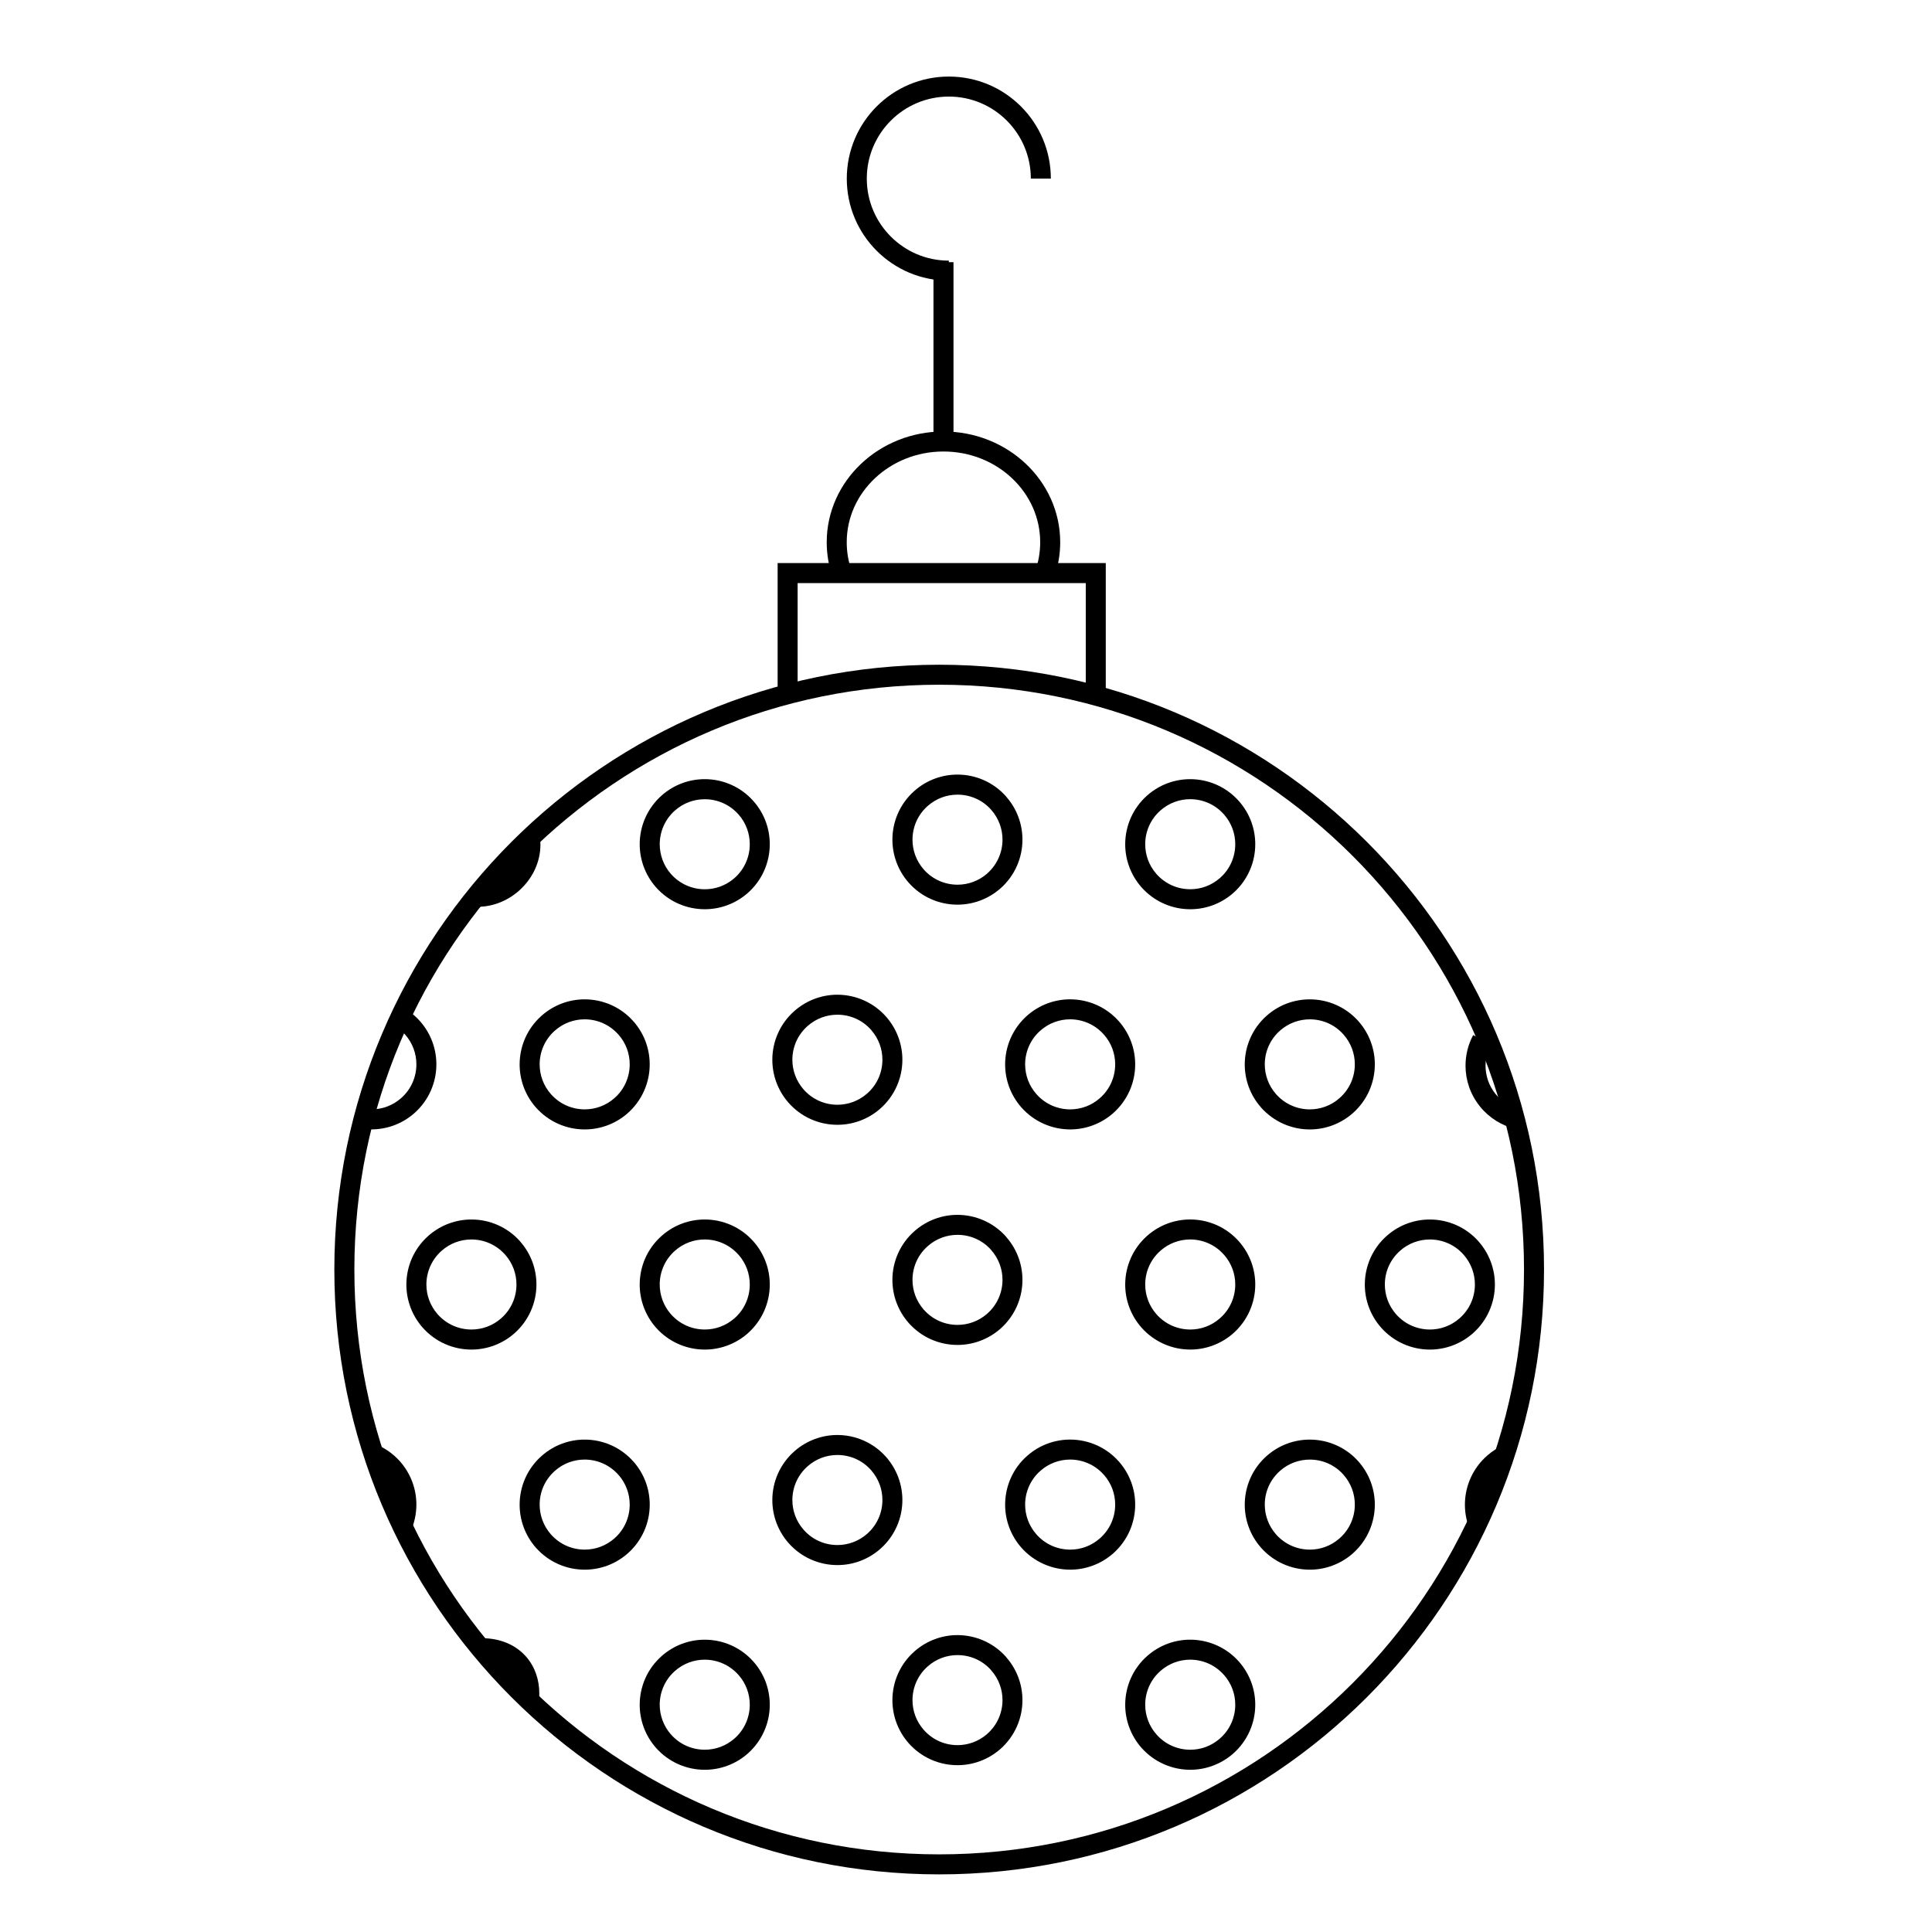 <?xml version="1.0" encoding="UTF-8"?>
<!-- Uploaded to: SVG Repo, www.svgrepo.com, Generator: SVG Repo Mixer Tools -->
<svg fill="#000000" width="800px" height="800px" version="1.1" viewBox="144 144 512 512" xmlns="http://www.w3.org/2000/svg">
 <g>
  <path d="m550.53 480.44h-2.652c0 42.809-17.34 81.539-45.391 109.59-28.055 28.051-66.785 45.395-109.59 45.395s-81.539-17.348-109.59-45.395c-28.055-28.055-45.395-66.785-45.395-109.59 0-42.797 17.34-81.531 45.395-109.59 28.055-28.051 66.777-45.391 109.59-45.391s81.539 17.34 109.59 45.391c28.051 28.055 45.391 66.777 45.391 109.59h5.305c0-88.527-71.754-160.27-160.29-160.28-88.523 0-160.28 71.754-160.29 160.28 0 88.527 71.758 160.29 160.29 160.29 88.527 0 160.29-71.746 160.29-160.29z"/>
  <path d="m355.38 329.32v-30.797h76.359v31.223h5.301v-36.523h-86.961v36.098z"/>
  <path d="m369.58 294.97c-0.773-2.289-1.188-4.727-1.188-7.262 0-6.602 2.82-12.578 7.457-16.953 4.637-4.375 11.051-7.102 18.184-7.102 7.129 0 13.551 2.727 18.18 7.102 4.629 4.379 7.449 10.352 7.449 16.953 0 2.621-0.445 5.129-1.258 7.484l4.996 1.746c1.008-2.902 1.566-6.008 1.566-9.227 0-8.145-3.512-15.523-9.121-20.809-5.606-5.297-13.32-8.551-21.816-8.551s-16.219 3.25-21.824 8.551c-5.609 5.289-9.121 12.668-9.117 20.809 0 3.113 0.516 6.125 1.457 8.945z"/>
  <path d="m391.38 213.48v47.52h5.305v-47.52"/>
  <path d="m395.45 213.07c-6.008 0-11.43-2.43-15.367-6.371-3.941-3.945-6.371-9.359-6.371-15.367 0-6.008 2.43-11.43 6.371-15.367 3.941-3.941 9.359-6.363 15.367-6.371 6.016 0 11.43 2.43 15.367 6.371 3.934 3.941 6.363 9.359 6.363 15.367h5.305c0-14.934-12.098-27.043-27.035-27.043-14.934 0-27.043 12.105-27.043 27.043 0 14.934 12.105 27.043 27.043 27.043z"/>
  <path d="m408.7 473.57-1.988 1.75c1.988 2.269 2.961 5.059 2.961 7.848 0 3.336-1.375 6.617-4.066 8.977h0.012c-2.281 1.988-5.07 2.965-7.863 2.965-3.332 0-6.617-1.375-8.977-4.074-1.988-2.269-2.961-5.059-2.961-7.848 0.004-3.336 1.375-6.617 4.074-8.977 2.269-1.992 5.055-2.965 7.856-2.965 3.324 0 6.613 1.367 8.973 4.066l1.98-1.742 2-1.746c-3.41-3.875-8.184-5.875-12.973-5.875-4.023 0-8.094 1.422-11.355 4.285-3.883 3.406-5.883 8.184-5.875 12.961 0 4.031 1.414 8.086 4.273 11.359 3.406 3.875 8.184 5.875 12.965 5.867 4.023 0.012 8.086-1.41 11.359-4.273h0.004c3.871-3.406 5.867-8.188 5.859-12.961 0.004-4.031-1.41-8.086-4.281-11.363z"/>
  <path d="m341.73 474.79-1.992 1.75c1.988 2.269 2.961 5.055 2.961 7.856 0 3.324-1.367 6.613-4.062 8.973-2.269 1.988-5.066 2.965-7.859 2.965-3.332 0-6.617-1.367-8.984-4.074v0.012c-1.988-2.281-2.953-5.066-2.961-7.859 0-3.332 1.375-6.613 4.066-8.977 2.269-1.988 5.055-2.965 7.856-2.965 3.324 0.004 6.613 1.375 8.977 4.074l2-1.754 1.992-1.738c-3.398-3.883-8.184-5.883-12.965-5.875-4.023-0.004-8.094 1.414-11.355 4.285-3.883 3.406-5.875 8.184-5.875 12.961 0 4.023 1.41 8.082 4.273 11.359 3.406 3.875 8.188 5.871 12.973 5.867 4.023 0.004 8.094-1.414 11.359-4.273 3.875-3.414 5.871-8.195 5.867-12.965 0-4.031-1.41-8.086-4.273-11.363v0.012z"/>
  <path d="m470.39 474.79-2 1.75c1.988 2.269 2.965 5.055 2.965 7.856 0 3.324-1.367 6.613-4.074 8.973-2.269 2-5.055 2.965-7.844 2.969-3.332-0.004-6.617-1.375-8.984-4.078-1.988-2.269-2.961-5.055-2.961-7.848 0-3.324 1.367-6.613 4.066-8.977 2.269-1.988 5.055-2.961 7.848-2.965 3.332 0.004 6.617 1.375 8.977 4.074l2.008-1.754 1.988-1.75c-3.406-3.871-8.184-5.867-12.965-5.867-4.031 0-8.086 1.414-11.355 4.285-3.875 3.406-5.871 8.184-5.867 12.961-0.004 4.031 1.414 8.094 4.273 11.359 3.41 3.875 8.195 5.871 12.973 5.871 4.023 0 8.082-1.422 11.359-4.281 3.871-3.41 5.867-8.195 5.859-12.965 0.004-4.031-1.41-8.086-4.281-11.363z"/>
  <path d="m533.89 474.79-1.992 1.75c1.988 2.269 2.965 5.059 2.965 7.856 0 3.332-1.375 6.613-4.074 8.973-2.269 2-5.055 2.965-7.848 2.969-3.324-0.004-6.617-1.375-8.977-4.066-1.988-2.269-2.965-5.066-2.965-7.859 0-3.324 1.367-6.613 4.074-8.977h-0.012c2.281-1.988 5.066-2.961 7.871-2.961 3.324 0 6.609 1.367 8.969 4.066l1.988-1.75 1.992-1.75c-3.41-3.871-8.184-5.867-12.957-5.859-4.035-0.004-8.098 1.41-11.363 4.281h-0.004c-3.875 3.406-5.867 8.184-5.867 12.961 0 4.031 1.41 8.094 4.281 11.359v0.012c3.41 3.867 8.184 5.859 12.965 5.859 4.031 0 8.086-1.422 11.359-4.281 3.875-3.41 5.867-8.184 5.867-12.965 0-4.031-1.414-8.086-4.281-11.363z"/>
  <path d="m279.9 474.79-1.992 1.75c1.988 2.269 2.961 5.059 2.961 7.859 0 3.324-1.367 6.613-4.066 8.977-2.269 1.988-5.059 2.953-7.859 2.961-3.332-0.004-6.617-1.375-8.984-4.066-1.988-2.281-2.961-5.066-2.961-7.859 0.004-3.324 1.375-6.609 4.066-8.969 2.269-2 5.059-2.969 7.856-2.969 3.324 0 6.613 1.367 8.977 4.066l0.016 0.02-0.016-0.02 2.004-1.75 1.992-1.75c-3.406-3.871-8.184-5.867-12.965-5.859-4.023-0.004-8.094 1.422-11.359 4.281-3.883 3.41-5.875 8.184-5.875 12.961 0 4.031 1.414 8.094 4.273 11.359 3.406 3.875 8.188 5.875 12.973 5.871 4.023 0 8.094-1.422 11.355-4.281 3.875-3.406 5.871-8.184 5.867-12.961 0-4.035-1.41-8.094-4.273-11.359v-0.012z"/>
  <path d="m408.7 356.9-1.988 1.75c1.988 2.269 2.961 5.059 2.961 7.859 0 3.324-1.375 6.617-4.066 8.984h0.012c-2.281 1.988-5.07 2.961-7.863 2.961-3.332-0.004-6.617-1.375-8.977-4.066-1.988-2.273-2.961-5.066-2.961-7.859 0.004-3.332 1.375-6.617 4.074-8.977 2.269-1.988 5.055-2.961 7.856-2.961 3.324 0 6.613 1.367 8.973 4.066l1.98-1.758 2-1.75c-3.41-3.883-8.184-5.883-12.973-5.875-4.023 0-8.094 1.414-11.355 4.281-3.883 3.398-5.883 8.184-5.875 12.965 0 4.023 1.414 8.086 4.273 11.355 3.406 3.883 8.184 5.875 12.965 5.871 4.023 0 8.086-1.414 11.359-4.273h0.004c3.871-3.406 5.867-8.184 5.859-12.965 0.004-4.023-1.41-8.094-4.281-11.355z"/>
  <path d="m341.73 358.11-1.992 1.75c1.988 2.269 2.961 5.059 2.961 7.859 0 3.324-1.367 6.617-4.062 8.984l-0.012 0.012 0.016-0.012c-2.269 1.988-5.066 2.961-7.859 2.961-3.332-0.004-6.617-1.375-8.984-4.066-1.988-2.269-2.953-5.059-2.961-7.859 0-3.324 1.375-6.617 4.066-8.977 2.269-1.988 5.055-2.961 7.856-2.961 3.324 0 6.613 1.367 8.977 4.066l1.996-1.758 1.992-1.75c-3.398-3.883-8.184-5.883-12.965-5.875-4.023 0-8.094 1.414-11.355 4.281-3.883 3.406-5.875 8.184-5.875 12.965 0 4.023 1.41 8.086 4.273 11.355l0.012 0.012-0.012-0.012c3.406 3.883 8.188 5.875 12.973 5.871 4.023 0 8.094-1.414 11.359-4.273 3.875-3.406 5.871-8.184 5.867-12.965 0-4.023-1.41-8.094-4.273-11.355z"/>
  <path d="m470.39 358.11-2 1.75c1.988 2.269 2.965 5.059 2.965 7.859 0 3.324-1.367 6.613-4.074 8.977-2.269 1.988-5.055 2.961-7.844 2.961-3.332 0-6.617-1.367-8.984-4.066-1.988-2.269-2.961-5.059-2.961-7.859 0-3.324 1.367-6.613 4.066-8.977 2.269-1.988 5.055-2.961 7.848-2.965 3.332 0.004 6.617 1.375 8.977 4.066l0.043 0.047-0.043-0.047 2.008-1.746 1.988-1.75c-3.406-3.883-8.184-5.875-12.965-5.875-4.031 0-8.086 1.414-11.355 4.281-3.875 3.406-5.871 8.188-5.867 12.965-0.004 4.023 1.414 8.094 4.273 11.355 3.41 3.883 8.195 5.875 12.973 5.871 4.023 0 8.082-1.41 11.359-4.273 3.871-3.406 5.867-8.188 5.859-12.965 0.004-4.023-1.41-8.094-4.281-11.355l-0.012-0.016 0.012 0.016z"/>
  <path d="m546.86 438.03c-2.488-0.582-4.773-1.957-6.512-4.09-1.797-2.227-2.664-4.867-2.664-7.519 0-1.941 0.473-3.883 1.406-5.633l-4.684-2.488c-1.348 2.519-2.027 5.309-2.027 8.113-0.004 3.809 1.262 7.656 3.852 10.844 2.488 3.074 5.84 5.074 9.398 5.914z"/>
  <path d="m281.83 366.64 0.086 1.25c0.004 2.832-1.309 5.934-3.926 8.219-2.227 1.957-4.918 2.894-7.402 2.894-0.547 0-1.082-0.047-1.598-0.133l-0.887 5.231c0.816 0.137 1.648 0.207 2.481 0.207 3.812 0 7.723-1.426 10.902-4.211 3.727-3.273 5.727-7.769 5.734-12.207 0-0.664-0.043-1.324-0.137-1.988z"/>
  <path d="m376.88 415.23-1.992 1.75c1.988 2.269 2.961 5.059 2.961 7.848 0 3.336-1.367 6.617-4.062 8.977-2.273 1.988-5.066 2.965-7.863 2.965-3.332 0-6.617-1.375-8.977-4.074-1.988-2.269-2.961-5.059-2.961-7.848 0.004-3.336 1.375-6.617 4.074-8.977 2.269-1.992 5.055-2.965 7.856-2.965 3.324 0 6.613 1.367 8.977 4.066l1.988-1.742 1.992-1.746c-3.398-3.875-8.184-5.875-12.965-5.875-4.023 0-8.094 1.422-11.355 4.285-3.883 3.406-5.883 8.184-5.875 12.961 0 4.031 1.414 8.086 4.273 11.359 3.406 3.875 8.184 5.875 12.965 5.867 4.023 0.012 8.094-1.41 11.359-4.273 3.875-3.406 5.867-8.188 5.867-12.961 0-4.031-1.41-8.086-4.273-11.363z"/>
  <path d="m309.91 416.45-1.992 1.75c1.988 2.269 2.961 5.055 2.961 7.856 0 3.332-1.367 6.613-4.062 8.973-2.269 1.988-5.066 2.965-7.859 2.965-3.332 0-6.617-1.367-8.984-4.074v0.012c-1.988-2.281-2.953-5.066-2.961-7.859 0-3.332 1.375-6.613 4.066-8.977l0.012-0.012-0.012 0.012c2.269-1.988 5.055-2.965 7.856-2.965 3.324 0.004 6.613 1.375 8.977 4.074l2-1.754 1.992-1.738c-3.398-3.883-8.184-5.883-12.965-5.875-4.023-0.004-8.094 1.414-11.355 4.285-3.883 3.406-5.875 8.184-5.875 12.961 0 4.023 1.41 8.082 4.273 11.359 3.406 3.875 8.188 5.871 12.973 5.867 4.023 0.004 8.094-1.414 11.359-4.273 3.875-3.414 5.871-8.195 5.867-12.965 0-4.031-1.41-8.086-4.273-11.363v0.012z"/>
  <path d="m438.57 416.45-2 1.75c1.988 2.269 2.965 5.055 2.965 7.856 0 3.324-1.367 6.613-4.074 8.973-2.269 2-5.055 2.965-7.844 2.969-3.332-0.004-6.617-1.375-8.984-4.078-1.988-2.269-2.961-5.055-2.961-7.848 0-3.324 1.367-6.613 4.066-8.977 2.269-1.988 5.055-2.961 7.848-2.965 3.332 0.004 6.617 1.375 8.977 4.074l2.008-1.754 1.988-1.75c-3.406-3.871-8.184-5.867-12.965-5.867-4.031 0-8.086 1.414-11.355 4.285-3.875 3.406-5.871 8.184-5.867 12.961-0.004 4.031 1.414 8.094 4.273 11.359 3.41 3.875 8.195 5.871 12.973 5.871 4.023 0 8.082-1.422 11.359-4.281 3.871-3.41 5.867-8.195 5.859-12.965 0.004-4.031-1.41-8.086-4.281-11.363z"/>
  <path d="m502.07 416.45-1.992 1.75c1.988 2.269 2.965 5.059 2.965 7.856 0 3.332-1.375 6.613-4.074 8.973-2.269 2-5.055 2.965-7.848 2.969-3.324-0.004-6.617-1.375-8.977-4.066-1.988-2.269-2.965-5.066-2.965-7.859 0-3.324 1.367-6.613 4.074-8.977h-0.012c2.281-1.988 5.066-2.961 7.871-2.961 3.324 0 6.609 1.367 8.969 4.066l1.988-1.75 1.992-1.75c-3.41-3.871-8.184-5.867-12.957-5.859-4.035-0.004-8.098 1.41-11.363 4.281h-0.004c-3.875 3.406-5.867 8.184-5.867 12.961 0 4.031 1.41 8.094 4.281 11.359v0.012c3.41 3.867 8.184 5.859 12.965 5.859 4.031 0 8.086-1.422 11.359-4.281 3.875-3.41 5.867-8.184 5.867-12.965 0-4.031-1.414-8.086-4.281-11.363z"/>
  <path d="m247.62 415.32c1.398 0.684 2.68 1.645 3.766 2.879 1.988 2.269 2.961 5.059 2.961 7.859 0 3.324-1.367 6.613-4.066 8.977-2.269 1.988-5.059 2.961-7.863 2.961l-0.785-0.027-0.344 5.293 1.129 0.039c4.031 0.004 8.094-1.414 11.359-4.273l0.012-0.012-0.012 0.012c3.875-3.41 5.871-8.195 5.867-12.965 0-4.031-1.41-8.086-4.273-11.363-1.566-1.781-3.426-3.176-5.438-4.141z"/>
  <path d="m376.88 531.91-1.992 1.75c1.988 2.269 2.961 5.059 2.961 7.848 0 3.336-1.367 6.617-4.062 8.977-2.273 1.988-5.066 2.965-7.863 2.965-3.332 0-6.617-1.375-8.977-4.074-1.988-2.269-2.961-5.059-2.961-7.848 0.004-3.336 1.375-6.617 4.074-8.977 2.269-1.992 5.055-2.965 7.856-2.965 3.324 0 6.613 1.367 8.977 4.066l1.988-1.742 1.992-1.746c-3.398-3.875-8.184-5.875-12.965-5.875-4.023 0-8.094 1.422-11.355 4.285-3.883 3.406-5.883 8.184-5.875 12.961 0 4.031 1.414 8.086 4.273 11.359 3.406 3.875 8.184 5.875 12.965 5.867 4.023 0.012 8.094-1.41 11.359-4.273 3.875-3.406 5.867-8.188 5.867-12.961 0-4.031-1.41-8.086-4.273-11.363z"/>
  <path d="m309.91 533.12-1.992 1.75c1.988 2.269 2.961 5.055 2.961 7.856 0 3.324-1.367 6.613-4.062 8.973-2.269 1.988-5.066 2.965-7.859 2.965-3.332 0-6.617-1.367-8.984-4.074v0.012c-1.988-2.281-2.953-5.066-2.961-7.859 0-3.332 1.375-6.613 4.066-8.977 2.269-1.988 5.055-2.965 7.856-2.965 3.324 0.004 6.613 1.375 8.977 4.074l2-1.754 1.992-1.738c-3.398-3.883-8.184-5.883-12.965-5.875-4.023-0.004-8.094 1.414-11.355 4.285-3.883 3.398-5.875 8.184-5.875 12.961 0 4.023 1.41 8.082 4.273 11.359 3.406 3.875 8.188 5.871 12.973 5.867 4.023 0.004 8.094-1.414 11.359-4.273l0.027-0.02-0.02 0.02c3.875-3.414 5.871-8.195 5.867-12.965 0-4.031-1.41-8.086-4.273-11.363v0.012z"/>
  <path d="m438.57 533.12-2 1.75c1.988 2.269 2.965 5.055 2.965 7.856 0 3.324-1.367 6.613-4.074 8.973-2.269 2-5.055 2.965-7.844 2.969-3.332-0.004-6.617-1.375-8.984-4.078-1.988-2.269-2.961-5.055-2.961-7.848 0-3.324 1.367-6.613 4.066-8.977 2.269-1.988 5.055-2.961 7.848-2.965 3.332 0.004 6.617 1.375 8.977 4.074l2.008-1.754 1.988-1.75c-3.406-3.871-8.184-5.867-12.965-5.867-4.031 0-8.086 1.414-11.355 4.285-3.875 3.398-5.871 8.184-5.867 12.961-0.004 4.031 1.414 8.094 4.273 11.359 3.41 3.875 8.195 5.871 12.973 5.871 4.023 0 8.082-1.422 11.359-4.281 3.871-3.41 5.867-8.195 5.859-12.965 0.004-4.031-1.41-8.086-4.281-11.363z"/>
  <path d="m502.07 533.12-1.992 1.75c1.988 2.269 2.965 5.059 2.965 7.856 0 3.332-1.375 6.613-4.074 8.973-2.269 2-5.055 2.965-7.848 2.969-3.324-0.004-6.617-1.375-8.977-4.066-1.988-2.269-2.965-5.066-2.965-7.859 0-3.324 1.367-6.613 4.074-8.977h-0.012c2.281-1.988 5.066-2.961 7.871-2.961 3.324 0 6.609 1.367 8.969 4.066l1.988-1.75 1.992-1.75c-3.41-3.871-8.184-5.867-12.957-5.859-4.035-0.004-8.098 1.41-11.363 4.281h-0.004c-3.875 3.398-5.867 8.184-5.867 12.961 0 4.031 1.41 8.094 4.281 11.359v0.012c3.41 3.867 8.184 5.859 12.965 5.859 4.031 0 8.086-1.422 11.359-4.281 3.875-3.41 5.867-8.184 5.867-12.965 0-4.031-1.414-8.086-4.281-11.363z"/>
  <path d="m241.19 531.52c1.828 0.656 3.516 1.777 4.894 3.352 1.988 2.269 2.961 5.066 2.961 7.856 0 1.793-0.402 3.578-1.191 5.203l4.773 2.316c1.141-2.356 1.719-4.938 1.719-7.519 0-4.023-1.41-8.082-4.273-11.359-1.977-2.258-4.434-3.883-7.086-4.848z"/>
  <path d="m408.7 584.94-1.988 1.75c1.988 2.269 2.961 5.059 2.961 7.848 0 3.336-1.375 6.617-4.066 8.977h0.012c-2.281 1.988-5.07 2.965-7.863 2.965-3.332 0-6.617-1.375-8.977-4.074-1.988-2.269-2.961-5.059-2.961-7.848 0.004-3.336 1.375-6.617 4.074-8.977 2.269-1.992 5.055-2.965 7.856-2.965 3.324 0 6.613 1.367 8.973 4.066l1.98-1.742 2-1.746c-3.41-3.875-8.184-5.875-12.973-5.875-4.023 0-8.094 1.422-11.355 4.285-3.883 3.406-5.883 8.184-5.875 12.961 0 4.031 1.414 8.086 4.273 11.359 3.406 3.875 8.184 5.875 12.965 5.867 4.023 0.012 8.086-1.41 11.359-4.273h0.004c3.871-3.406 5.867-8.188 5.859-12.961 0.004-4.031-1.41-8.086-4.281-11.363z"/>
  <path d="m341.73 586.15-1.992 1.75c1.988 2.269 2.961 5.055 2.961 7.856 0 3.324-1.367 6.613-4.062 8.973-2.269 1.988-5.066 2.965-7.859 2.965-3.332 0-6.617-1.367-8.984-4.074v0.012c-1.988-2.281-2.953-5.066-2.961-7.859 0-3.332 1.375-6.613 4.066-8.977 2.269-1.988 5.055-2.965 7.856-2.965 3.324 0.004 6.613 1.375 8.977 4.074l2-1.754 1.992-1.738c-3.398-3.883-8.184-5.883-12.965-5.875-4.023-0.004-8.094 1.414-11.355 4.285-3.883 3.398-5.875 8.184-5.875 12.961 0 4.023 1.41 8.082 4.273 11.359 3.406 3.875 8.188 5.871 12.973 5.867 4.023 0.004 8.094-1.414 11.359-4.273 3.875-3.414 5.871-8.195 5.867-12.965 0-4.031-1.41-8.086-4.273-11.363v0.012z"/>
  <path d="m470.39 586.15-2 1.75c1.988 2.269 2.965 5.055 2.965 7.856 0 3.324-1.367 6.613-4.074 8.973-2.269 2-5.055 2.965-7.844 2.969-3.332-0.004-6.617-1.375-8.984-4.078-1.988-2.269-2.961-5.055-2.961-7.848 0-3.324 1.367-6.613 4.066-8.977 2.269-1.988 5.055-2.961 7.848-2.965 3.332 0.004 6.617 1.375 8.977 4.074l2.008-1.754 1.988-1.75c-3.406-3.871-8.184-5.867-12.965-5.867-4.031 0-8.086 1.414-11.355 4.285-3.875 3.398-5.871 8.184-5.867 12.961-0.004 4.031 1.414 8.094 4.273 11.359 3.41 3.875 8.195 5.871 12.973 5.871 4.023 0 8.082-1.422 11.359-4.281 3.871-3.41 5.867-8.195 5.859-12.965 0.004-4.031-1.41-8.086-4.281-11.363z"/>
  <path d="m538.27 546.94c-0.508-1.352-0.758-2.762-0.758-4.195 0-3.324 1.367-6.613 4.062-8.977 0.879-0.773 1.84-1.383 2.848-1.852l-2.227-4.816c-1.453 0.672-2.848 1.566-4.109 2.68l-0.016 0.012 0.012-0.012c-3.875 3.414-5.867 8.195-5.867 12.965 0 2.051 0.359 4.098 1.098 6.062z"/>
  <path d="m270.5 583.51 1.258-0.059c3.281 0.016 5.93 1.082 7.695 3.098l0.027 0.039-0.027-0.039c1.438 1.645 2.16 3.75 2.164 6.242l-0.059 1.219 5.277 0.508c0.059-0.578 0.086-1.16 0.086-1.73 0.004-3.543-1.098-7.012-3.473-9.727l-0.027-0.031 0.027 0.031c-2.938-3.371-7.246-4.926-11.688-4.918-0.562 0-1.129 0.027-1.703 0.078z"/>
 </g>
</svg>